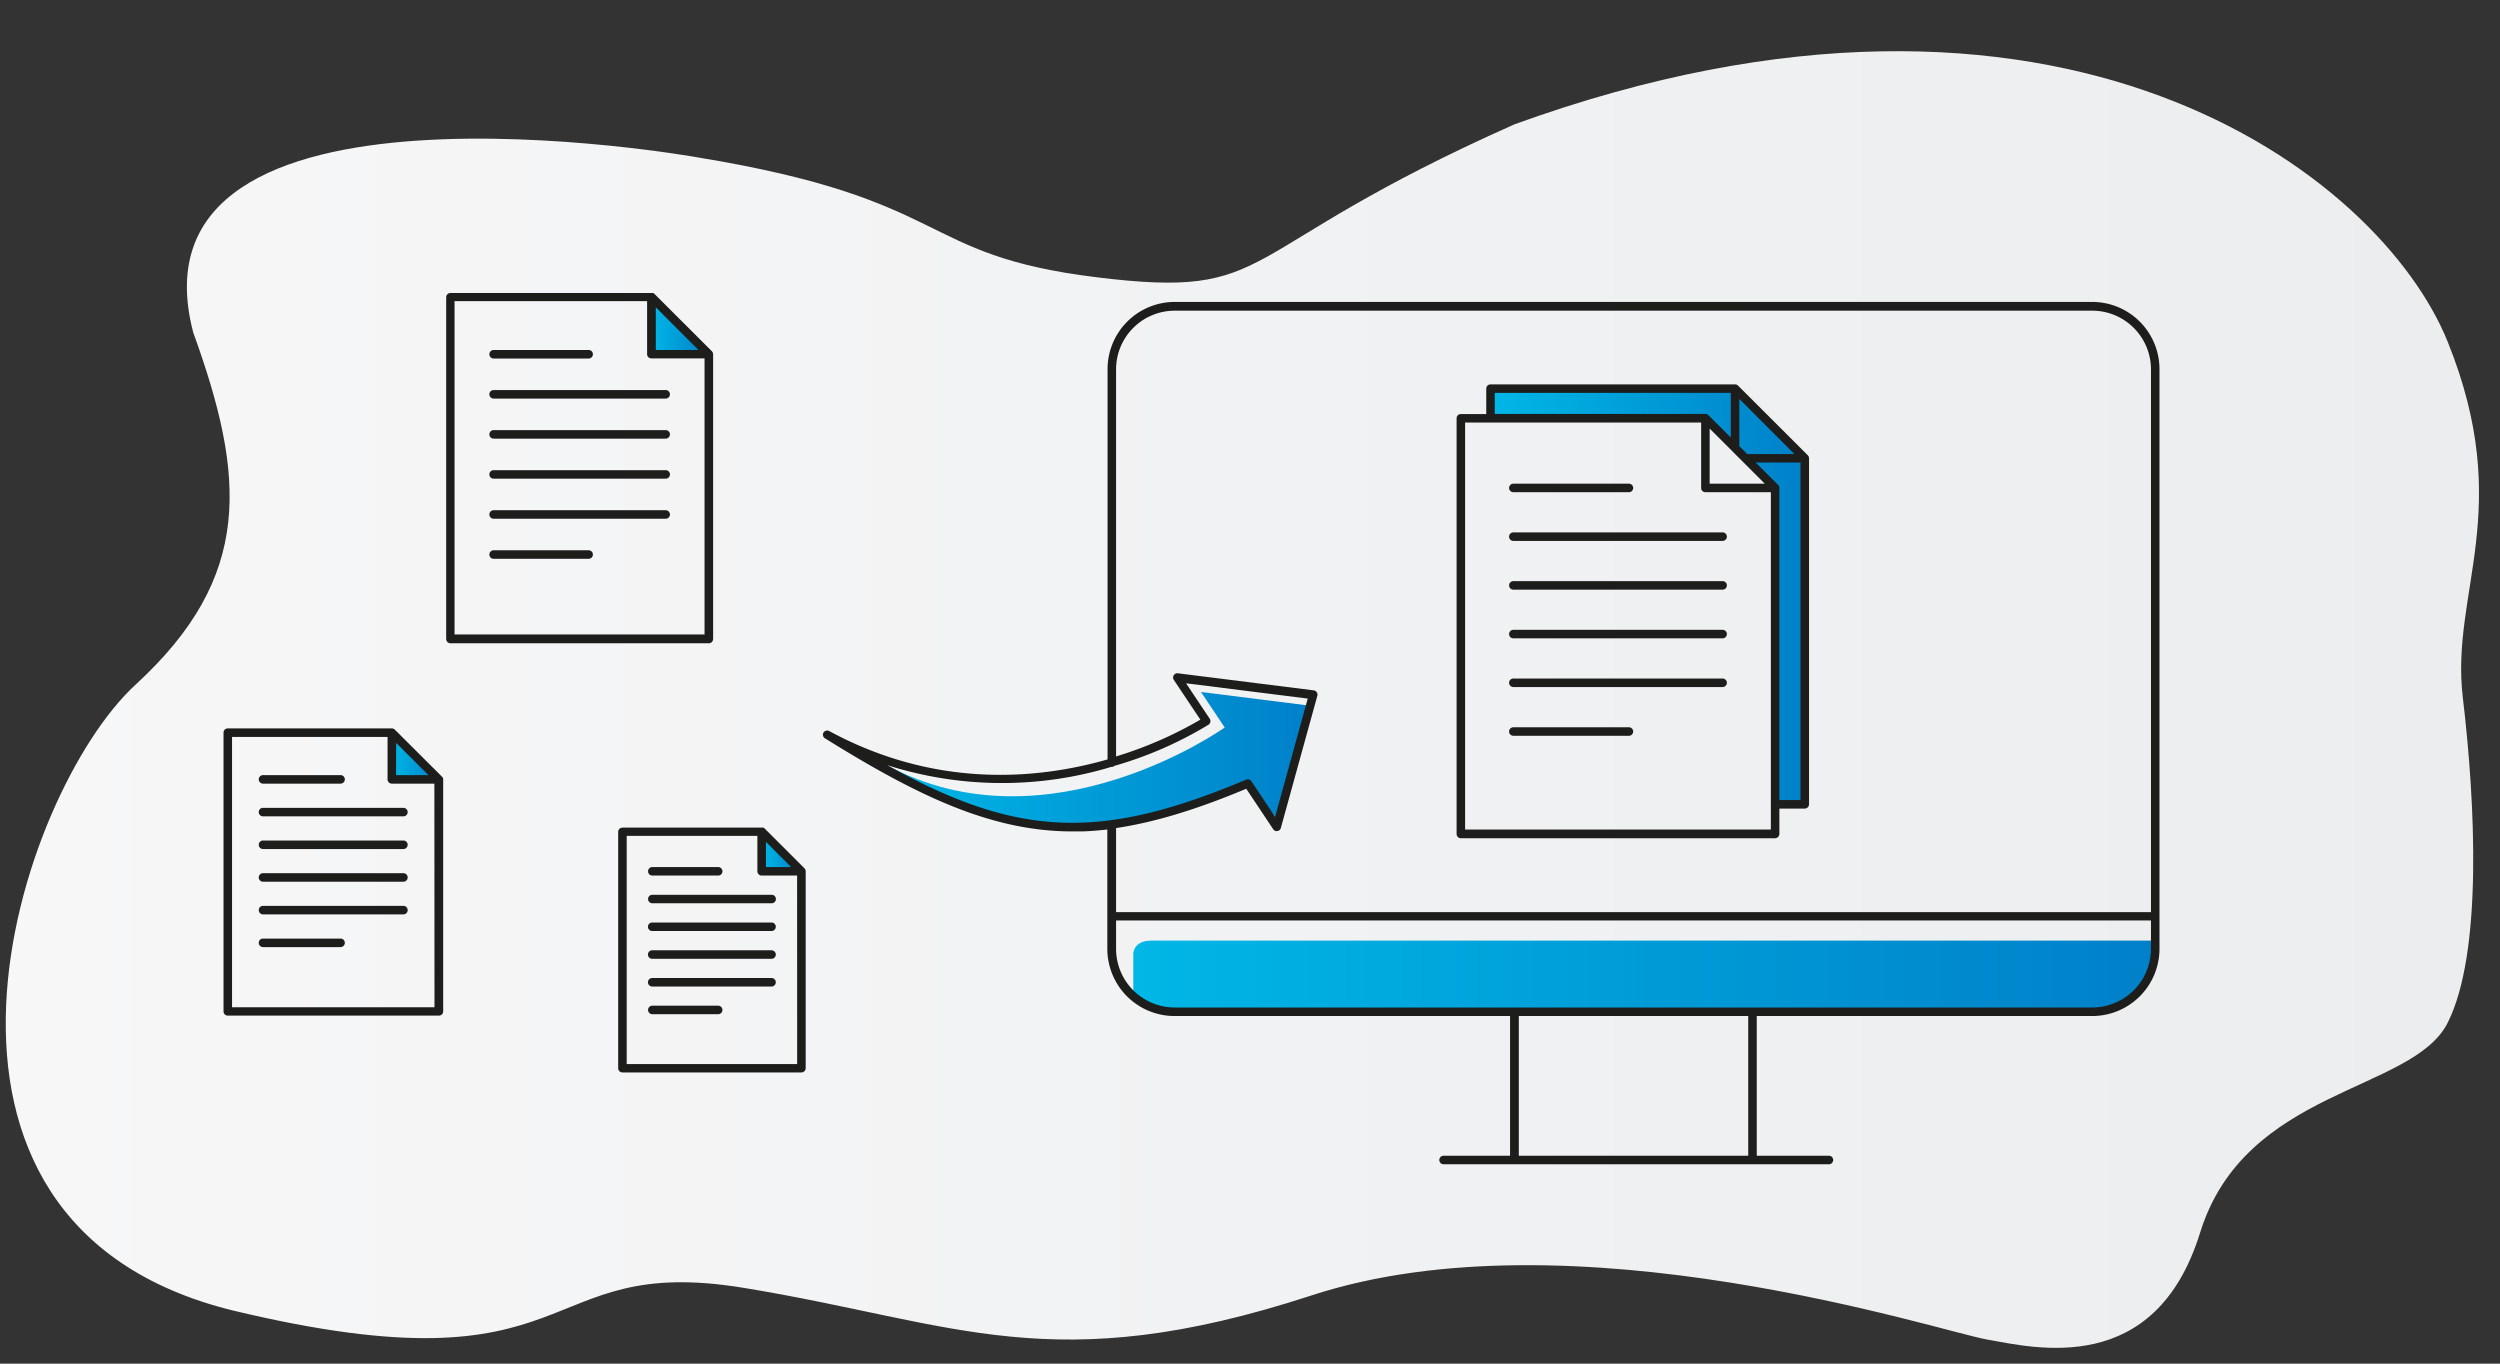 <svg xmlns="http://www.w3.org/2000/svg" xmlns:xlink="http://www.w3.org/1999/xlink" viewBox="0 0 440 240"><rect x="0" y="0" width="440" height="240" fill="#333333" stroke="none"/><defs><style>.cls-1{fill:url(#Neues_Verlaufsfeld_7);}.cls-2{fill:url(#Neues_Verlaufsfeld_2);}.cls-3{fill:url(#Neues_Verlaufsfeld_2-2);}.cls-4{fill:url(#Neues_Verlaufsfeld_2-3);}.cls-5{fill:url(#Neues_Verlaufsfeld_2-4);}.cls-6{fill:url(#Neues_Verlaufsfeld_2-5);}.cls-7{fill:url(#Neues_Verlaufsfeld_2-6);}.cls-8{fill:#1d1d1b;}</style><linearGradient id="Neues_Verlaufsfeld_7" x1="1.05" y1="123.17" x2="436.3" y2="123.17" gradientUnits="userSpaceOnUse"><stop offset="0" stop-color="#f7f7f8"/><stop offset="1" stop-color="#ebedee"/></linearGradient><linearGradient id="Neues_Verlaufsfeld_2" x1="156.01" y1="133.64" x2="230.93" y2="133.64" gradientUnits="userSpaceOnUse"><stop offset="0" stop-color="#00b7e6"/><stop offset="1" stop-color="#0080c9"/></linearGradient><linearGradient id="Neues_Verlaufsfeld_2-2" x1="199.46" y1="171.79" x2="379.32" y2="171.79" xlink:href="#Neues_Verlaufsfeld_2"/><linearGradient id="Neues_Verlaufsfeld_2-3" x1="262.33" y1="104.98" x2="317.78" y2="104.98" xlink:href="#Neues_Verlaufsfeld_2"/><linearGradient id="Neues_Verlaufsfeld_2-4" x1="114.67" y1="57.31" x2="124.42" y2="57.31" xlink:href="#Neues_Verlaufsfeld_2"/><linearGradient id="Neues_Verlaufsfeld_2-5" x1="68.96" y1="133.06" x2="77.2" y2="133.06" xlink:href="#Neues_Verlaufsfeld_2"/><linearGradient id="Neues_Verlaufsfeld_2-6" x1="134.06" y1="149.86" x2="141.05" y2="149.86" xlink:href="#Neues_Verlaufsfeld_2"/></defs><title>digitalisierungsservice</title><g id="grauer_HG" data-name="grauer HG"><path class="cls-1" d="M122.55,27.66S21.27,9.61,34,58.49c9.25,25.54,10.57,43-10.13,62s-45.8,94.76,17.18,110.17c62.53,15,52.4-10.13,89.83-4s54.17,16.29,100,1.32,110.54,6.33,118.9,7.79,29.51,6.74,37.43-18.8,37.43-24.66,43.6-37,4.84-38.75,2.64-57.25,9.25-33-2.64-62.53-68.26-73.1-164.26-38.31C215.91,44.4,225.16,52.76,193,48.8S168.35,35.15,122.55,27.66Z"/></g><g id="rote_fläche" data-name="rote fläche"><path class="cls-2" d="M225.28,144.74l5.65-20.49-19.55-2.46,4.17,6.25s-31,22.09-59.54,6.59c23.9,14.88,39.47,13.12,63.91,2.77C219.43,137.92,225.28,144.74,225.28,144.74Z"/><path class="cls-3" d="M379.32,165.55H202.61c-3.14,0-3.15,2.31-3.15,2.31v7.46c1.83,2,7.3,2.7,7.3,2.7H369.24C379.48,178,379.32,165.55,379.32,165.55Z"/><path class="cls-4" d="M312.42,85.88l0,55.68h5.26s.32-60.58,0-60.9L305.09,68.4H262.33v5.21h37.82Z"/><polygon class="cls-5" points="114.67 62.35 124.42 62.01 114.67 52.27 114.67 62.35"/><polygon class="cls-6" points="68.96 137.18 77.2 137.18 68.96 128.95 68.96 137.18"/><polygon class="cls-7" points="134.06 153.35 141.05 153.35 134.06 146.36 134.06 153.35"/></g><g id="schwarze_kontur_rz" data-name="schwarze kontur rz"><path class="cls-8" d="M368.24,53.14H206.76A11.83,11.83,0,0,0,194.93,65v68.66c-12.42,3.55-30.3,5.13-49-5a.76.76,0,0,0-1,.28.75.75,0,0,0,.26,1c16.2,10.09,29.26,16.39,43.54,16.39l1.82,0c1.42-.05,2.87-.17,4.34-.34V167a11.83,11.83,0,0,0,11.83,11.82h59.05v24.59h-11.7a.75.75,0,0,0,0,1.5h67.82a.75.75,0,0,0,0-1.5H309.19V178.82h59.05A11.84,11.84,0,0,0,380.07,167V65A11.84,11.84,0,0,0,368.24,53.14ZM190.53,144.78c-11.62.43-22.05-3.27-34.37-10.11a66.47,66.47,0,0,0,39.44.3l.08,0a.7.7,0,0,0,.46-.18,68,68,0,0,0,16.59-7.26.75.75,0,0,0,.2-1l-4.18-6.27,21.41,2.69-5.74,20.81-4.18-6.27a.75.75,0,0,0-.92-.27C207.67,142.13,198.79,144.47,190.53,144.78Zm76.78,58.63V178.82h40.38v24.59ZM378.57,167a10.34,10.34,0,0,1-10.33,10.32H206.76A10.33,10.33,0,0,1,196.43,167v-5H378.57Zm0-6.46H196.43v-14.8c6.69-1,14-3.19,22.91-6.92l4.74,7.12a.75.75,0,0,0,1.35-.22l6.41-23.22a.76.76,0,0,0-.63-1l-23.9-3a.75.75,0,0,0-.72,1.16l4.67,7a69.37,69.37,0,0,1-14.83,6.47V65a10.33,10.33,0,0,1,10.33-10.32H368.24A10.34,10.34,0,0,1,378.57,65Z"/><path class="cls-8" d="M86.88,63.1H103.6a.75.75,0,0,0,0-1.5H86.88a.75.75,0,0,0,0,1.5Z"/><path class="cls-8" d="M86.13,69.4a.75.75,0,0,0,.75.75h30.28a.75.75,0,0,0,0-1.5H86.88A.74.74,0,0,0,86.13,69.4Z"/><path class="cls-8" d="M117.16,75.7H86.88a.75.75,0,0,0,0,1.5h30.28a.75.75,0,0,0,0-1.5Z"/><path class="cls-8" d="M117.16,82.75H86.88a.75.75,0,0,0,0,1.5h30.28a.75.75,0,0,0,0-1.5Z"/><path class="cls-8" d="M117.16,89.8H86.88a.75.75,0,0,0,0,1.5h30.28a.75.75,0,0,0,0-1.5Z"/><path class="cls-8" d="M103.6,96.85H86.88a.75.75,0,0,0,0,1.5H103.6a.75.75,0,0,0,0-1.5Z"/><path class="cls-8" d="M125.51,112.4V62.35a.72.72,0,0,0-.06-.29,1,1,0,0,0-.16-.24L115.2,51.74a.74.74,0,0,0-.25-.17.87.87,0,0,0-.28,0H79.28a.75.75,0,0,0-.75.75v60.15a.76.76,0,0,0,.75.75h45.48A.77.77,0,0,0,125.51,112.4ZM115.42,54.08l7.52,7.52h-7.52ZM124,111.67H80V53h33.89v9.33a.75.75,0,0,0,.75.75H124Z"/><path class="cls-8" d="M46.29,137.92H59.94a.75.75,0,0,0,0-1.5H46.29a.75.75,0,1,0,0,1.5Z"/><path class="cls-8" d="M45.54,142.93a.75.75,0,0,0,.75.75H71a.75.75,0,0,0,0-1.5H46.29A.74.74,0,0,0,45.54,142.93Z"/><path class="cls-8" d="M71,147.93H46.29a.75.75,0,1,0,0,1.5H71a.75.75,0,0,0,0-1.5Z"/><path class="cls-8" d="M71,153.68H46.29a.75.75,0,1,0,0,1.5H71a.75.75,0,0,0,0-1.5Z"/><path class="cls-8" d="M71,159.43H46.29a.75.75,0,1,0,0,1.5H71a.75.75,0,0,0,0-1.5Z"/><path class="cls-8" d="M59.94,165.19H46.29a.75.75,0,1,0,0,1.5H59.94a.75.75,0,0,0,0-1.5Z"/><path class="cls-8" d="M77.73,136.64l-8.24-8.22a.56.56,0,0,0-.24-.16.66.66,0,0,0-.27-.06H40.09a.75.75,0,0,0-.75.75V178a.75.75,0,0,0,.75.75H77.2A.76.76,0,0,0,78,178V137.17a.71.71,0,0,0-.06-.28A.82.82,0,0,0,77.73,136.64Zm-8-5.88,5.67,5.66H69.71Zm6.74,46.52H40.84V129.7H68.21v7.47a.75.75,0,0,0,.75.75h7.49Z"/><path class="cls-8" d="M114.81,154.1H126.4a.75.75,0,0,0,0-1.5H114.81a.75.75,0,1,0,0,1.5Z"/><path class="cls-8" d="M114.06,158.23a.76.76,0,0,0,.75.75h21a.75.75,0,0,0,0-1.5h-21A.76.76,0,0,0,114.06,158.23Z"/><path class="cls-8" d="M135.79,162.36h-21a.75.75,0,0,0,0,1.5h21a.75.75,0,0,0,0-1.5Z"/><path class="cls-8" d="M135.79,167.25h-21a.75.75,0,0,0,0,1.5h21a.75.75,0,0,0,0-1.5Z"/><path class="cls-8" d="M135.79,172.13h-21a.75.75,0,0,0,0,1.5h21a.75.75,0,0,0,0-1.5Z"/><path class="cls-8" d="M126.4,177H114.81a.75.75,0,0,0,0,1.5H126.4a.75.75,0,0,0,0-1.5Z"/><path class="cls-8" d="M141.58,152.82l-7-7a.78.78,0,0,0-.24-.16.86.86,0,0,0-.27,0H109.55a.76.76,0,0,0-.75.75V188a.75.75,0,0,0,.75.75h31.5a.76.76,0,0,0,.75-.76V153.35a.72.72,0,0,0-.06-.29A.78.78,0,0,0,141.58,152.82Zm-6.77-4.65,4.43,4.43h-4.43Zm5.49,39.11h-30V147.11h23v6.24a.76.76,0,0,0,.75.75h6.24Z"/><path class="cls-8" d="M266.35,86.63h20.34a.75.75,0,0,0,0-1.5H266.35a.75.75,0,0,0,0,1.5Z"/><path class="cls-8" d="M265.6,94.45a.74.74,0,0,0,.75.75h36.83a.75.75,0,0,0,0-1.5H266.35A.75.75,0,0,0,265.6,94.45Z"/><path class="cls-8" d="M303.18,102.28H266.35a.75.75,0,0,0,0,1.5h36.83a.75.75,0,0,0,0-1.5Z"/><path class="cls-8" d="M303.18,110.85H266.35a.75.75,0,0,0,0,1.5h36.83a.75.75,0,0,0,0-1.5Z"/><path class="cls-8" d="M303.18,119.42H266.35a.75.75,0,0,0,0,1.5h36.83a.75.75,0,0,0,0-1.5Z"/><path class="cls-8" d="M286.69,128H266.35a.75.75,0,0,0,0,1.5h20.34a.75.75,0,0,0,0-1.5Z"/><path class="cls-8" d="M318.17,80.13,305.9,67.87a.82.82,0,0,0-.52-.22H262.33a.75.75,0,0,0-.75.75v4.47h-4.47a.75.75,0,0,0-.75.75v73.16a.76.76,0,0,0,.75.75h55.31a.77.77,0,0,0,.75-.77v-4.45h4.47a.76.76,0,0,0,.75-.75V80.66a.72.72,0,0,0-.06-.29A1,1,0,0,0,318.17,80.13Zm-12.05-9.92,9.7,9.7H307.5l-1.38-1.39Zm-1.28,9.16,5.76,5.76h-9.7v-9.7l3.94,3.93ZM263.08,69.15h41.54V77l-3.94-3.93a.82.82,0,0,0-.52-.22H263.08Zm48.59,72.24a.47.47,0,0,0,0,.17.42.42,0,0,0,0,.16V146H257.86V74.37H299.4V85.88a.75.75,0,0,0,.75.75h11.52Zm5.22-.58h-3.72V85.88a.72.72,0,0,0-.06-.29.78.78,0,0,0-.16-.24L309,81.41h7.89Z"/></g></svg>